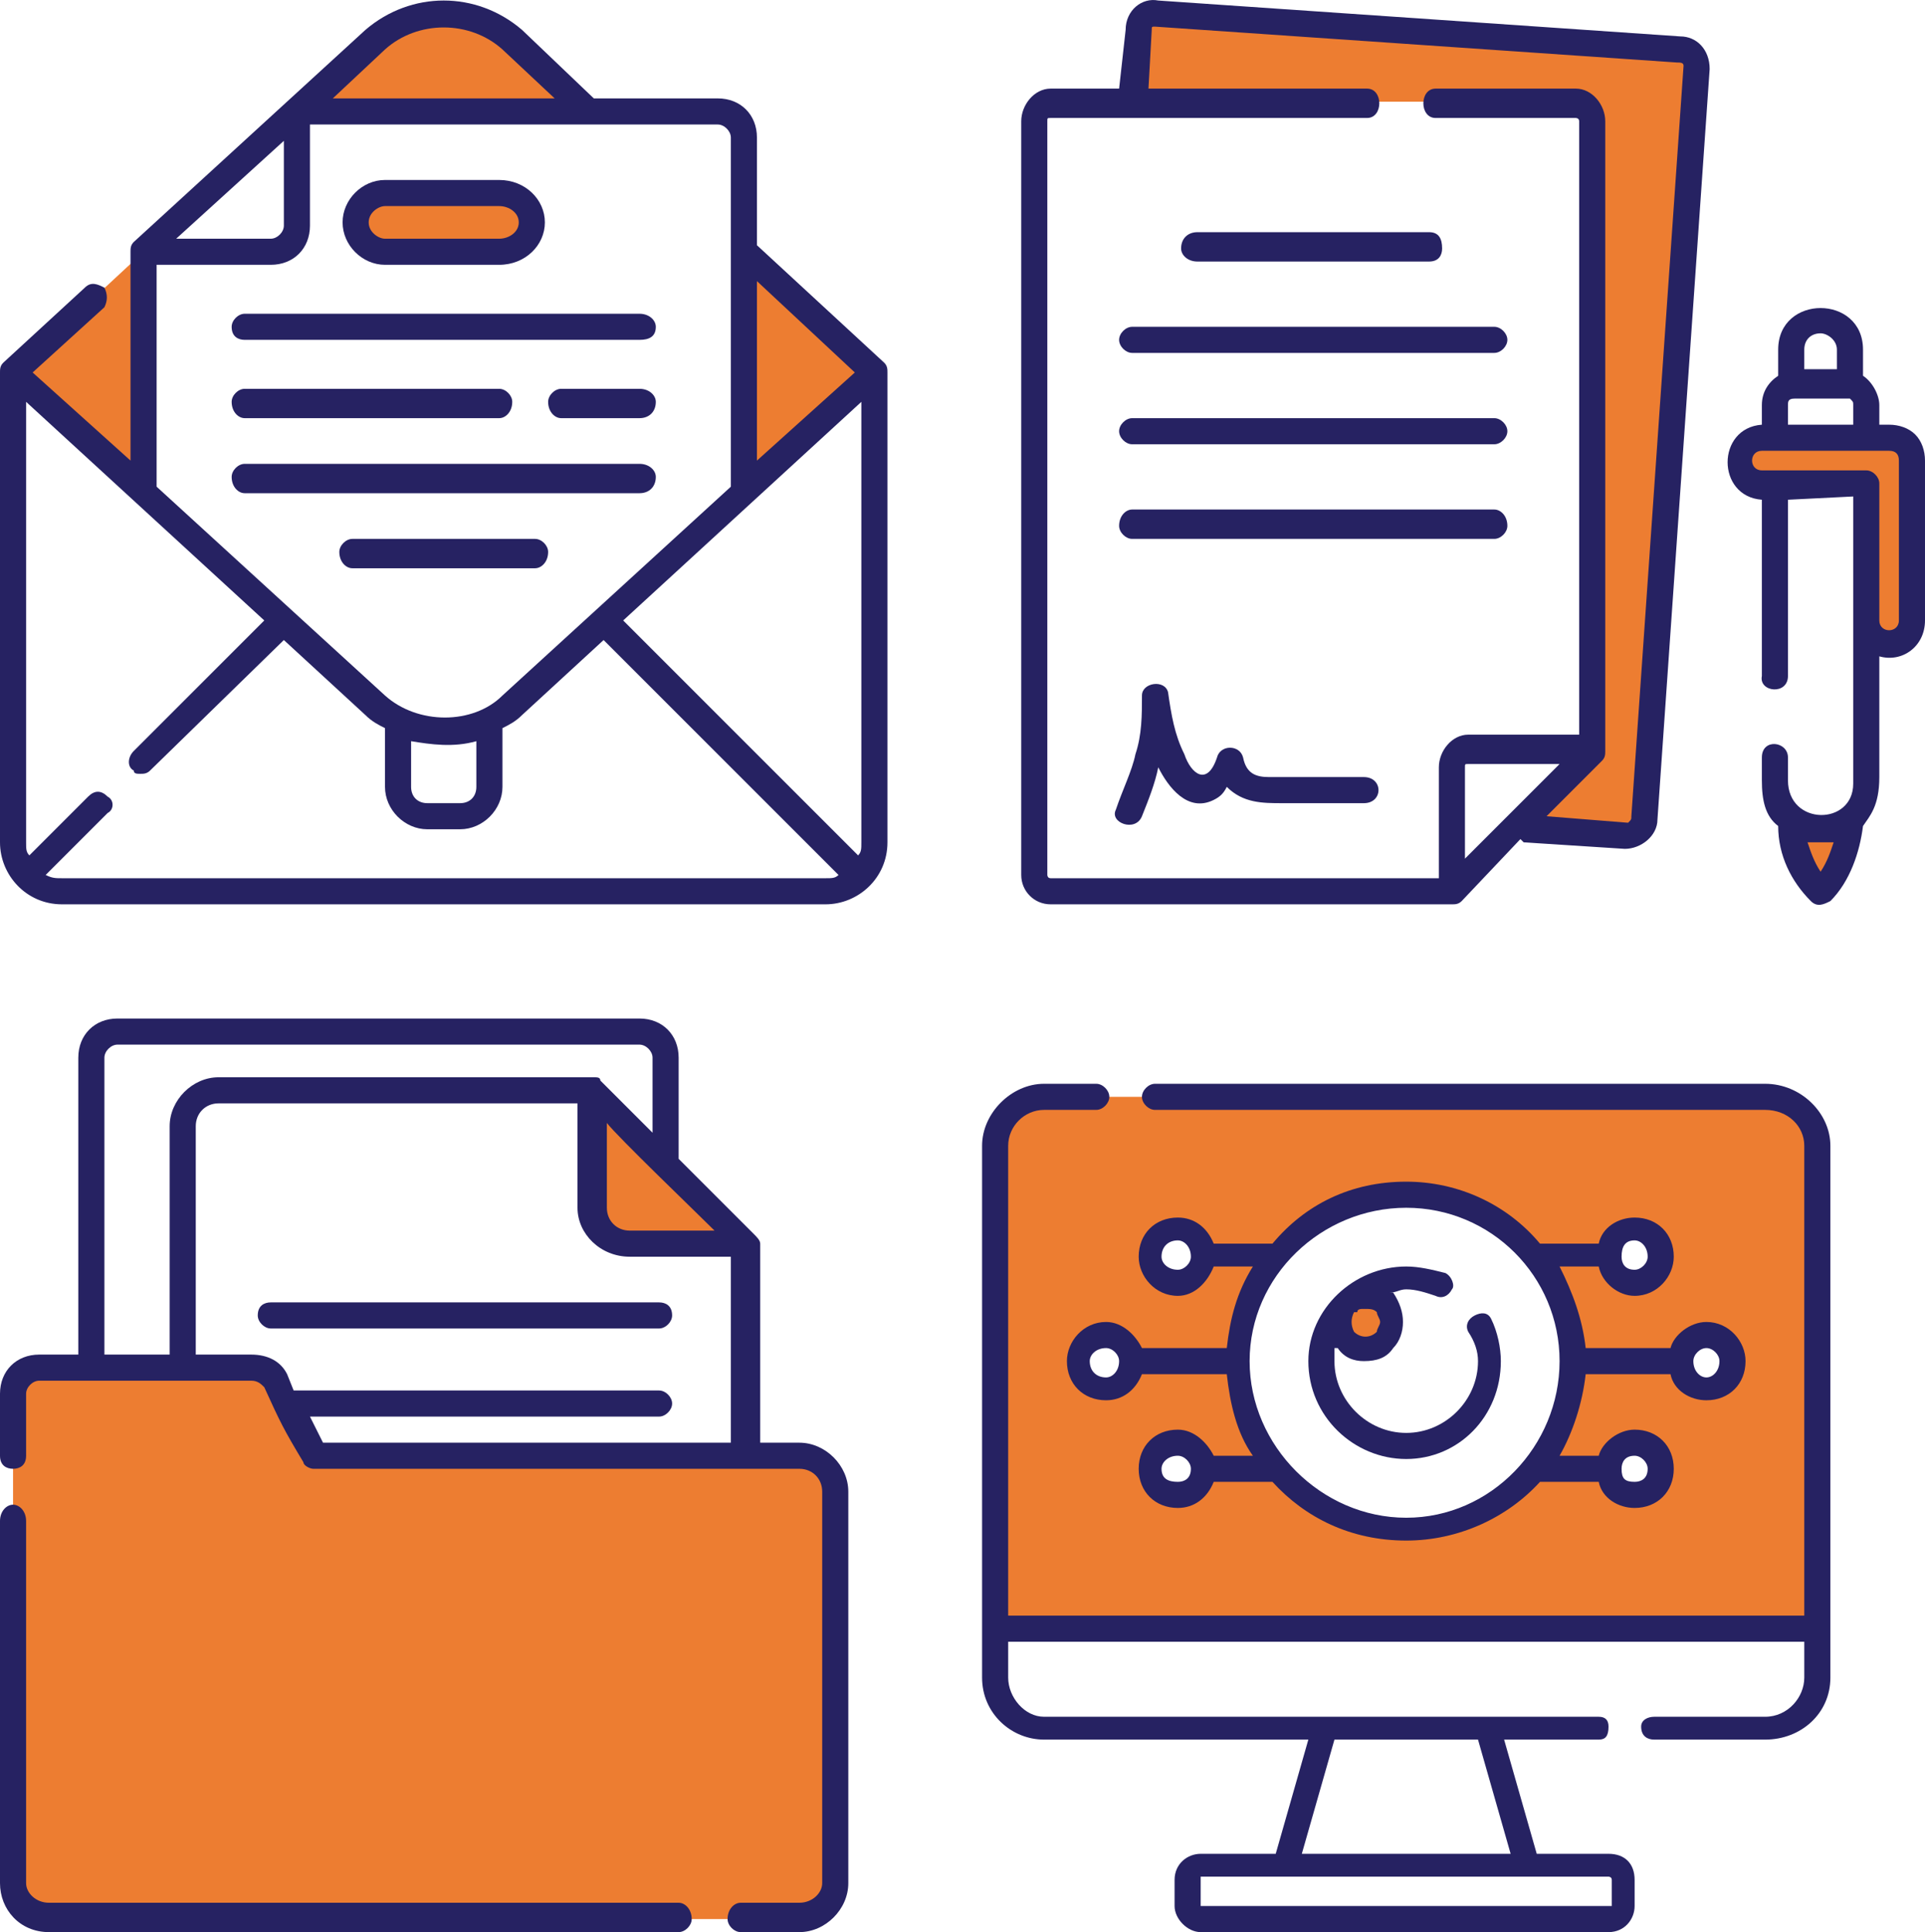 <?xml version="1.0" encoding="utf-8"?>
<!-- Generator: Adobe Illustrator 26.2.1, SVG Export Plug-In . SVG Version: 6.00 Build 0)  -->
<svg version="1.1" id="Layer_1" xmlns="http://www.w3.org/2000/svg" xmlns:xlink="http://www.w3.org/1999/xlink" x="0px" y="0px"
	 viewBox="0 0 147.5 148.04" style="enable-background:new 0 0 147.5 148.04;" xml:space="preserve">
<style type="text/css">
	.st0{fill:#ED7D31;}
	.st1{fill:#262262;}
</style>
<g>
	<polygon class="st0" points="57,19.29 57,37.79 67,28.54 57,19.29 	"/>
	<path class="st0" d="M39.25,3.04c-3-2.75-7.5-2.75-10.5,0c-6,5.5-6,5.5-6,5.5c22.5,0,22.5,0,22.5,0L39.25,3.04z"/>
	<polygon class="st0" points="7.5,22.54 1,28.54 7.5,34.54 11,37.79 11,19.29 7.5,22.54 	"/>
	<path class="st0" d="M38.25,19.29c-8.75,0-8.75,0-8.75,0c-1.25,0-2.25-1-2.25-2.25s1-2.25,2.25-2.25c8.75,0,8.75,0,8.75,0
		c1.5,0,2.5,1,2.5,2.25S39.75,19.29,38.25,19.29L38.25,19.29z"/>
	<path class="st1" d="M68,28.54c0-0.25,0-0.5-0.25-0.75c-9.75-9-9.75-9-9.75-9c0-8.25,0-8.25,0-8.25c0-1.75-1.25-3-3-3
		c-9.5,0-9.5,0-9.5,0C40,2.29,40,2.29,40,2.29c-3.5-3-8.5-3-12,0C10.25,18.54,10.25,18.54,10.25,18.54C10,18.79,10,19.04,10,19.29
		c0,16,0,16,0,16c-7.5-6.75-7.5-6.75-7.5-6.75c5.5-5,5.5-5,5.5-5c0.25-0.5,0.25-1,0-1.5c-0.5-0.25-1-0.5-1.5,0
		c-6.25,5.75-6.25,5.75-6.25,5.75C0,28.04,0,28.29,0,28.54c0,36,0,36,0,36c0,2.5,2,4.75,4.75,4.75c58.5,0,58.5,0,58.5,0
		c2.5,0,4.75-2,4.75-4.75C68,28.54,68,28.54,68,28.54L68,28.54z M66,64.54c0,0.5,0,0.75-0.25,1c-18-18-18-18-18-18
		C66,30.79,66,30.79,66,30.79V64.54z M65.5,28.54C58,35.29,58,35.29,58,35.29c0-13.75,0-13.75,0-13.75L65.5,28.54z M29.5,3.79
		c2.5-2.25,6.5-2.25,9,0c4,3.75,4,3.75,4,3.75c-17,0-17,0-17,0L29.5,3.79z M21.75,10.79c0,6.5,0,6.5,0,6.5c0,0.5-0.5,1-1,1
		c-7.25,0-7.25,0-7.25,0L21.75,10.79z M12,20.29c8.75,0,8.75,0,8.75,0c1.75,0,3-1.25,3-3c0-7.75,0-7.75,0-7.75
		c31.25,0,31.25,0,31.25,0c0.5,0,1,0.5,1,1c0,26.75,0,26.75,0,26.75c-17.5,16-17.5,16-17.5,16c-2.25,2.25-6.5,2.25-9,0
		c-17.5-16-17.5-16-17.5-16V20.29z M31.5,56.79c1.5,0.25,3.25,0.5,5,0c0,3.5,0,3.5,0,3.5c0,0.75-0.5,1.25-1.25,1.25
		c-2.5,0-2.5,0-2.5,0c-0.75,0-1.25-0.5-1.25-1.25C31.5,56.79,31.5,56.79,31.5,56.79L31.5,56.79z M4.75,67.29
		c-0.5,0-0.75,0-1.25-0.25c4.75-4.75,4.75-4.75,4.75-4.75c0.5-0.25,0.5-1,0-1.25c-0.5-0.5-1-0.5-1.5,0c-4.5,4.5-4.5,4.5-4.5,4.5
		C2,65.29,2,65.04,2,64.54c0-33.75,0-33.75,0-33.75c18.25,16.75,18.25,16.75,18.25,16.75c-10,10-10,10-10,10
		c-0.5,0.5-0.5,1.25,0,1.5c0,0.25,0.25,0.25,0.5,0.25s0.5,0,0.75-0.25c10.25-10,10.25-10,10.25-10C28,54.79,28,54.79,28,54.79
		c0.5,0.5,1,0.75,1.5,1c0,4.5,0,4.5,0,4.5c0,1.75,1.5,3.25,3.25,3.25c2.5,0,2.5,0,2.5,0c1.75,0,3.25-1.5,3.25-3.25
		c0-4.5,0-4.5,0-4.5c0.5-0.25,1-0.5,1.5-1c6.25-5.75,6.25-5.75,6.25-5.75c18,18,18,18,18,18c-0.25,0.25-0.5,0.25-1,0.25H4.75z"/>
	<path class="st1" d="M29.5,20.29c8.75,0,8.75,0,8.75,0c2,0,3.5-1.5,3.5-3.25s-1.5-3.25-3.5-3.25c-8.75,0-8.75,0-8.75,0
		c-1.75,0-3.25,1.5-3.25,3.25S27.75,20.29,29.5,20.29L29.5,20.29z M29.5,15.79c8.75,0,8.75,0,8.75,0c0.75,0,1.5,0.5,1.5,1.25
		s-0.75,1.25-1.5,1.25c-8.75,0-8.75,0-8.75,0c-0.5,0-1.25-0.5-1.25-1.25S29,15.79,29.5,15.79L29.5,15.79z"/>
	<path class="st1" d="M18.75,26.04c30.25,0,30.25,0,30.25,0c0.75,0,1.25-0.25,1.25-1c0-0.5-0.5-1-1.25-1c-30.25,0-30.25,0-30.25,0
		c-0.5,0-1,0.5-1,1C17.75,25.79,18.25,26.04,18.75,26.04L18.75,26.04z"/>
	<path class="st1" d="M49,29.79c-6,0-6,0-6,0c-0.5,0-1,0.5-1,1c0,0.75,0.5,1.25,1,1.25c6,0,6,0,6,0c0.75,0,1.25-0.5,1.25-1.25
		C50.25,30.29,49.75,29.79,49,29.79L49,29.79z"/>
	<path class="st1" d="M18.75,32.04c19.5,0,19.5,0,19.5,0c0.5,0,1-0.5,1-1.25c0-0.5-0.5-1-1-1c-19.5,0-19.5,0-19.5,0
		c-0.5,0-1,0.5-1,1C17.75,31.54,18.25,32.04,18.75,32.04L18.75,32.04z"/>
	<path class="st1" d="M50.25,36.54c0-0.5-0.5-1-1.25-1c-30.25,0-30.25,0-30.25,0c-0.5,0-1,0.5-1,1c0,0.75,0.5,1.25,1,1.25
		c30.25,0,30.25,0,30.25,0C49.75,37.79,50.25,37.29,50.25,36.54L50.25,36.54z"/>
	<path class="st1" d="M42,42.29c0-0.5-0.5-1-1-1c-14,0-14,0-14,0c-0.5,0-1,0.5-1,1c0,0.75,0.5,1.25,1,1.25c14,0,14,0,14,0
		C41.5,43.54,42,43.04,42,42.29L42,42.29z"/>
	<path class="st0" d="M128.75,3.79c-40-2.75-40-2.75-40-2.75c-0.75,0-1.5,0.5-1.5,1.25c-0.5,5.5-0.5,5.5-0.5,5.5c34,0,34,0,34,0
		c0.75,0,1.25,0.75,1.25,1.5c0,48.25,0,48.25,0,48.25c-5.75,5.75-5.75,5.75-5.75,5.75c8.5,0.75,8.5,0.75,8.5,0.75
		c0.75,0,1.25-0.5,1.25-1.25c4-57.75,4-57.75,4-57.75C130,4.29,129.5,3.79,128.75,3.79L128.75,3.79z"/>
	<path class="st0" d="M139.5,63.54L139.5,63.54c-1,0-1.75-0.25-2.25-0.75c0,0.25,0,0.25,0,0.25c0,2,0.75,3.75,2.25,5.25l0,0
		c1.25-1.5,2.25-3.25,2.25-5.25c0-0.25,0-0.25,0-0.25C141,63.29,140.25,63.54,139.5,63.54L139.5,63.54z"/>
	<path class="st0" d="M144.75,33.54c-9.75,0-9.75,0-9.75,0c-1,0-1.75,0.75-1.75,1.75s0.75,2,1.75,2c8-0.25,8-0.25,8-0.25
		c0,10.5,0,10.5,0,10.5c0,1,0.75,2,1.75,1.75c1,0,1.75-0.75,1.75-1.75c0-12.25,0-12.25,0-12.25
		C146.5,34.29,145.75,33.54,144.75,33.54L144.75,33.54z"/>
	<path class="st1" d="M128.75,2.79c-40-2.75-40-2.75-40-2.75c-1.25-0.25-2.5,0.75-2.5,2.25c-0.5,4.5-0.5,4.5-0.5,4.5
		c-5.25,0-5.25,0-5.25,0c-1.25,0-2.25,1.25-2.25,2.5c0,57.75,0,57.75,0,57.75c0,1.25,1,2.25,2.25,2.25c30.75,0,30.75,0,30.75,0
		c0.25,0,0.5,0,0.75-0.25c4.5-4.75,4.5-4.75,4.5-4.75l0.25,0.25c7.75,0.5,7.75,0.5,7.75,0.5c1.25,0,2.5-1,2.5-2.25
		c4-57.5,4-57.5,4-57.5C131,3.79,130,2.79,128.75,2.79L128.75,2.79z M112.25,65.79c0-7,0-7,0-7c0-0.25,0-0.25,0.25-0.25c7,0,7,0,7,0
		L112.25,65.79z M125,62.54c0,0.25,0,0.25-0.25,0.5c-6.25-0.5-6.25-0.5-6.25-0.5c4.25-4.25,4.25-4.25,4.25-4.25
		c0.25-0.25,0.25-0.5,0.25-0.75c0-48.25,0-48.25,0-48.25c0-1.25-1-2.5-2.25-2.5c-10.75,0-10.75,0-10.75,0c-1.25,0-1.25,2.25,0,2.25
		c10.75,0,10.75,0,10.75,0s0.25,0,0.25,0.25c0,47,0,47,0,47c-8.5,0-8.5,0-8.5,0c-1.25,0-2.25,1.25-2.25,2.5c0,8.5,0,8.5,0,8.5
		c-29.75,0-29.75,0-29.75,0c-0.25,0-0.25-0.25-0.25-0.25c0-57.75,0-57.75,0-57.75c0-0.25,0-0.25,0.25-0.25c24.25,0,24.25,0,24.25,0
		c1.25,0,1.25-2.25,0-2.25C88,6.79,88,6.79,88,6.79c0.25-4.5,0.25-4.5,0.25-4.5c0-0.25,0-0.25,0.25-0.25c40,2.75,40,2.75,40,2.75
		c0.25,0,0.5,0,0.5,0.25L125,62.54z"/>
	<path class="st1" d="M114.5,32.04c-27.75,0-27.75,0-27.75,0c-0.5,0-1,0.5-1,1s0.5,1,1,1c27.75,0,27.75,0,27.75,0c0.5,0,1-0.5,1-1
		S115,32.04,114.5,32.04L114.5,32.04z"/>
	<path class="st1" d="M114.5,39.04c-27.75,0-27.75,0-27.75,0c-0.5,0-1,0.5-1,1.25c0,0.5,0.5,1,1,1c27.75,0,27.75,0,27.75,0
		c0.5,0,1-0.5,1-1C115.5,39.54,115,39.04,114.5,39.04L114.5,39.04z"/>
	<path class="st1" d="M85.75,26.04c0,0.5,0.5,1,1,1c27.75,0,27.75,0,27.75,0c0.5,0,1-0.5,1-1s-0.5-1-1-1c-27.75,0-27.75,0-27.75,0
		C86.25,25.04,85.75,25.54,85.75,26.04L85.75,26.04z"/>
	<path class="st1" d="M90.5,19.04c0,0.5,0.5,1,1.25,1c17.75,0,17.75,0,17.75,0c0.75,0,1-0.5,1-1c0-0.75-0.25-1.25-1-1.25
		c-17.75,0-17.75,0-17.75,0C91,17.79,90.5,18.29,90.5,19.04L90.5,19.04z"/>
	<path class="st1" d="M104.5,59.54c-1.75,0-3.5,0-5.5,0c-0.5,0-1.25,0-1.75,0c-1,0-1.75-0.25-2-1.5c-0.25-1-1.75-1-2,0
		c-0.75,2.25-2,1.25-2.5-0.25c-0.75-1.5-1-3-1.25-4.75c-0.25-1-2-0.75-2,0.25c0,1.5,0,3-0.5,4.5c-0.25,1.25-1,2.75-1.5,4.25
		c-0.5,1,1.5,1.75,2,0.5s1-2.5,1.25-3.75c0.75,1.5,2.25,3.5,4.25,2.5c0.5-0.25,0.75-0.5,1-1c1.25,1.25,2.75,1.25,4.25,1.25
		c2,0,4.25,0,6.25,0C106,61.54,106,59.54,104.5,59.54L104.5,59.54z"/>
	<path class="st1" d="M146.75,33.29c-0.5-0.5-1.25-0.75-2-0.75s-0.75,0-0.75,0c0-1.5,0-1.5,0-1.5c0-0.75-0.5-1.75-1.25-2.25
		c0-2,0-2,0-2c0-4.25-6.5-4.25-6.5,0c0,2,0,2,0,2c-0.75,0.5-1.25,1.25-1.25,2.25c0,1.5,0,1.5,0,1.5c-3.5,0.25-3.5,5.5,0,5.75
		c0,4.5,0,9,0,13.5c-0.25,1.25,2,1.5,2,0c0-4.5,0-9,0-13.5c5-0.25,5-0.25,5-0.25s0,15.25,0,22c0,3.25-5,3.25-5-0.25
		c0-1.75,0-1.75,0-1.75c0-1.25-2-1.5-2,0c0,1.75,0,1.75,0,1.75c0,1.5,0.25,2.75,1.25,3.5c0,2.25,1,4.25,2.5,5.75
		c0.5,0.5,1,0.25,1.5,0c1.5-1.5,2.25-3.75,2.5-5.75c0.5-0.75,1.25-1.5,1.25-3.75c0-9.25,0-9.25,0-9.25c1.75,0.5,3.5-0.75,3.5-2.75
		c0-12.25,0-12.25,0-12.25C147.5,34.54,147.25,33.79,146.75,33.29L146.75,33.29z M137,32.54c0-1.5,0-1.5,0-1.5c0-0.25,0-0.5,0.5-0.5
		c4,0,4,0,4,0h0.25c0.25,0.25,0.25,0.25,0.25,0.5c0,1.5,0,1.5,0,1.5H137z M139.5,25.54c0.5,0,1.25,0.5,1.25,1.25c0,1.5,0,1.5,0,1.5
		c-2.5,0-2.5,0-2.5,0c0-1.5,0-1.5,0-1.5C138.25,26.04,138.75,25.54,139.5,25.54L139.5,25.54z M139.5,66.79
		c-0.5-0.75-0.75-1.5-1-2.25c0.25,0,0.5,0,1,0c0.25,0,0.5,0,1,0C140.25,65.29,140,66.04,139.5,66.79L139.5,66.79z M145.5,47.54
		c0,1-1.5,1-1.5,0c0,0,0-9.5,0-10.5c0-0.5-0.5-1-1-1c-8,0-8,0-8,0c-1,0-1-1.5,0-1.5c9.75,0,9.75,0,9.75,0c0.5,0,0.75,0.25,0.75,0.75
		C145.5,47.54,145.5,47.54,145.5,47.54L145.5,47.54z"/>
	<path class="st0" d="M48.25,95.29c9,0,9,0,9,0C45.5,83.54,45.5,83.54,45.5,83.54c0,9,0,9,0,9C45.5,94.04,46.75,95.29,48.25,95.29
		L48.25,95.29z"/>
	<path class="st0" d="M61.25,111.54c0,0-30.25,0-37.25,0c-3-5.75-3-5.75-3-5.75c-0.25-0.5-1-1-1.75-1c-16.25,0-16.25,0-16.25,0
		c-1.25,0-2,1-2,2c0,37.5,0,37.5,0,37.5c0,1.5,1.25,2.75,2.75,2.75c57.5,0,57.5,0,57.5,0c1.5,0,2.75-1.25,2.75-2.75c0-30,0-30,0-30
		C64,112.79,62.75,111.54,61.25,111.54L61.25,111.54z"/>
	<path class="st1" d="M52,145.79c-48.25,0-48.25,0-48.25,0c-1,0-1.75-0.75-1.75-1.5c0-27.75,0-27.75,0-27.75c0-0.75-0.5-1.25-1-1.25
		s-1,0.5-1,1.25c0,27.75,0,27.75,0,27.75c0,2,1.5,3.75,3.75,3.75c48.25,0,48.25,0,48.25,0c0.5,0,1-0.5,1-1
		C53,146.29,52.5,145.79,52,145.79L52,145.79z"/>
	<path class="st1" d="M23.25,112.04c0,0.25,0.5,0.5,0.75,0.5c37.25,0,37.25,0,37.25,0c1,0,1.75,0.75,1.75,1.75c0,30,0,30,0,30
		c0,0.75-0.75,1.5-1.75,1.5c-4.5,0-4.5,0-4.5,0c-0.5,0-1,0.5-1,1.25c0,0.5,0.5,1,1,1c4.5,0,4.5,0,4.5,0c2,0,3.75-1.75,3.75-3.75
		c0-30,0-30,0-30c0-2-1.75-3.75-3.75-3.75c-3,0-3,0-3,0c0-15.25,0-15.25,0-15.25c0-0.25-0.25-0.5-0.5-0.75
		C52,88.79,52,88.79,52,88.79c0-7.75,0-7.75,0-7.75c0-1.75-1.25-3-3-3c-40,0-40,0-40,0c-1.75,0-3,1.25-3,3c0,22.75,0,22.75,0,22.75
		c-3,0-3,0-3,0c-1.75,0-3,1.25-3,3c0,4.75,0,4.75,0,4.75c0,0.75,0.5,1,1,1s1-0.25,1-1c0-4.75,0-4.75,0-4.75c0-0.5,0.5-1,1-1
		c16.25,0,16.25,0,16.25,0c0.5,0,0.75,0.25,1,0.5C21.5,109.04,21.75,109.54,23.25,112.04L23.25,112.04z M46.5,86.04
		c0.75,1,7,7,8.25,8.25c-6.5,0-6.5,0-6.5,0c-1,0-1.75-0.75-1.75-1.75V86.04z M8,81.04c0-0.5,0.5-1,1-1c40,0,40,0,40,0
		c0.5,0,1,0.5,1,1c0,5.75,0,5.75,0,5.75c-4-4-4-4-4-4c0-0.25-0.25-0.25-0.5-0.25c-28.75,0-28.75,0-28.75,0c-2,0-3.75,1.75-3.75,3.75
		c0,17.5,0,17.5,0,17.5c-5,0-5,0-5,0V81.04z M24.75,110.54c-1-2-1-2-1-2c26.75,0,26.75,0,26.75,0c0.5,0,1-0.5,1-1s-0.5-1-1-1
		c-28,0-28,0-28,0c-0.5-1.25-0.5-1.25-0.5-1.25c-0.5-1-1.5-1.5-2.75-1.5c-4.25,0-4.25,0-4.25,0c0-17.5,0-17.5,0-17.5
		c0-1,0.75-1.75,1.75-1.75c27.5,0,27.5,0,27.5,0c0,8,0,8,0,8c0,2,1.75,3.75,4,3.75c7.75,0,7.75,0,7.75,0c0,14.25,0,14.25,0,14.25
		H24.75z"/>
	<path class="st1" d="M50.5,99.79c-29.75,0-29.75,0-29.75,0c-0.5,0-1,0.25-1,1c0,0.5,0.5,1,1,1c29.75,0,29.75,0,29.75,0
		c0.5,0,1-0.5,1-1C51.5,100.04,51,99.79,50.5,99.79L50.5,99.79z"/>
	<path class="st0" d="M104.5,99.29c1.25,0,2.25,0.75,2.25,2s-1,2-2.25,2c-1,0-2-0.75-2-2S103.5,99.29,104.5,99.29L104.5,99.29z"/>
	<path class="st0" d="M135.25,84.04c-55.25,0-55.25,0-55.25,0c-2,0-3.75,1.75-3.75,3.75c0,37,0,37,0,37c63,0,63,0,63,0
		c0-37,0-37,0-37C139.25,85.79,137.5,84.04,135.25,84.04L135.25,84.04z M84.75,106.29c-1.25,0-2.25-0.75-2.25-2c0-1,1-2,2.25-2
		c1,0,2,1,2,2C86.75,105.54,85.75,106.29,84.75,106.29L84.75,106.29z M90.25,114.54c-1.25,0-2.25-0.75-2.25-2c0-1,1-2,2.25-2
		c1,0,2,1,2,2C92.25,113.79,91.25,114.54,90.25,114.54L90.25,114.54z M90.25,98.29c-1.25,0-2.25-1-2.25-2c0-1.25,1-2.25,2.25-2.25
		c1,0,2,1,2,2.25C92.25,97.29,91.25,98.29,90.25,98.29L90.25,98.29z M107.75,117.29c-7.25,0-12.75-5.75-12.75-13
		c0-7,5.5-12.75,12.75-12.75c7,0,12.75,5.75,12.75,12.75C120.5,111.54,114.75,117.29,107.75,117.29L107.75,117.29z M125.25,114.54
		c-1.25,0-2-0.75-2-2c0-1,0.75-2,2-2c1,0,2,1,2,2C127.25,113.79,126.25,114.54,125.25,114.54L125.25,114.54z M125.25,98.29
		c-1.25,0-2-1-2-2c0-1.25,0.75-2.25,2-2.25c1,0,2,1,2,2.25C127.25,97.29,126.25,98.29,125.25,98.29L125.25,98.29z M130.75,106.29
		c-1.25,0-2-0.75-2-2c0-1,0.75-2,2-2s2,1,2,2C132.75,105.54,132,106.29,130.75,106.29L130.75,106.29z"/>
	<path class="st1" d="M94,103.29c-6.5,0-6.5,0-6.5,0c-0.5-1-1.5-2-2.75-2c-1.75,0-3,1.5-3,3c0,1.75,1.25,3,3,3
		c1.25,0,2.25-0.75,2.75-2c6.5,0,6.5,0,6.5,0c0.25,2.25,0.75,4.5,2,6.25c-3,0-3,0-3,0c-0.5-1-1.5-2-2.75-2c-1.75,0-3,1.25-3,3
		s1.25,3,3,3c1.25,0,2.25-0.75,2.75-2c4.5,0,4.5,0,4.5,0c2.5,2.75,6,4.5,10.25,4.5c4,0,7.75-1.75,10.25-4.5c4.5,0,4.5,0,4.5,0
		c0.25,1.25,1.5,2,2.75,2c1.75,0,3-1.25,3-3s-1.25-3-3-3c-1.25,0-2.5,1-2.75,2c-3,0-3,0-3,0c1-1.75,1.75-4,2-6.25c6.5,0,6.5,0,6.5,0
		c0.25,1.25,1.5,2,2.75,2c1.75,0,3-1.25,3-3c0-1.5-1.25-3-3-3c-1.25,0-2.5,1-2.75,2c-6.5,0-6.5,0-6.5,0c-0.25-2.25-1-4.25-2-6.25
		c3,0,3,0,3,0c0.25,1.25,1.5,2.25,2.75,2.25c1.75,0,3-1.5,3-3c0-1.75-1.25-3-3-3c-1.25,0-2.5,0.75-2.75,2c-4.5,0-4.5,0-4.5,0
		c-2.5-3-6.25-4.75-10.25-4.75c-4.25,0-7.75,1.75-10.25,4.75c-4.5,0-4.5,0-4.5,0c-0.5-1.25-1.5-2-2.75-2c-1.75,0-3,1.25-3,3
		c0,1.5,1.25,3,3,3c1.25,0,2.25-1,2.75-2.25c3,0,3,0,3,0C94.75,99.04,94.25,101.04,94,103.29L94,103.29z M90.25,113.54
		c-0.75,0-1.25-0.25-1.25-1c0-0.5,0.5-1,1.25-1c0.5,0,1,0.5,1,1C91.25,113.29,90.75,113.54,90.25,113.54L90.25,113.54z
		 M125.25,111.54c0.5,0,1,0.5,1,1c0,0.75-0.5,1-1,1c-0.75,0-1-0.25-1-1C124.25,112.04,124.5,111.54,125.25,111.54L125.25,111.54z
		 M125.25,95.04c0.5,0,1,0.5,1,1.25c0,0.5-0.5,1-1,1c-0.75,0-1-0.5-1-1C124.25,95.54,124.5,95.04,125.25,95.04L125.25,95.04z
		 M90.25,97.29c-0.75,0-1.25-0.5-1.25-1c0-0.75,0.5-1.25,1.25-1.25c0.5,0,1,0.5,1,1.25C91.25,96.79,90.75,97.29,90.25,97.29
		L90.25,97.29z M84.75,105.54c-0.75,0-1.25-0.5-1.25-1.25c0-0.5,0.5-1,1.25-1c0.5,0,1,0.5,1,1
		C85.75,105.04,85.25,105.54,84.75,105.54L84.75,105.54z M130.75,103.29c0.5,0,1,0.5,1,1c0,0.75-0.5,1.25-1,1.25s-1-0.5-1-1.25
		C129.75,103.79,130.25,103.29,130.75,103.29L130.75,103.29z M107.75,92.54c6.5,0,11.75,5.25,11.75,11.75s-5.25,12-11.75,12
		s-12-5.5-12-12S101.25,92.54,107.75,92.54L107.75,92.54z"/>
	<path class="st1" d="M107.75,111.79c4,0,7.25-3.25,7.25-7.5c0-1-0.25-2.25-0.75-3.25c-0.25-0.5-0.75-0.5-1.25-0.25
		s-0.75,0.75-0.5,1.25c0.5,0.75,0.75,1.5,0.75,2.25c0,3-2.5,5.5-5.5,5.5s-5.5-2.5-5.5-5.5c0-0.25,0-0.75,0-1c0.25,0,0.25,0,0.25,0
		c0.5,0.75,1.25,1,2,1c1,0,1.75-0.25,2.25-1c0.5-0.5,0.75-1.25,0.75-2s-0.25-1.5-0.75-2.25c0,0,0,0-0.25,0
		c0.5,0,0.75-0.25,1.25-0.25c0.75,0,1.5,0.25,2.25,0.5c0.5,0.25,1,0,1.25-0.5c0.25-0.25,0-1-0.5-1.25c-1-0.25-2-0.5-3-0.5
		c-4,0-7.5,3.25-7.5,7.25C100.25,108.54,103.75,111.79,107.75,111.79L107.75,111.79z M104.5,100.29c0.5,0,0.75,0,1,0.25
		c0,0.25,0.25,0.5,0.25,0.75s-0.25,0.5-0.25,0.75c-0.5,0.5-1.25,0.5-1.75,0c-0.25-0.5-0.25-1,0-1.5c0,0,0,0,0.25,0
		C104,100.29,104.25,100.29,104.5,100.29L104.5,100.29z"/>
	<path class="st1" d="M135.25,83.04c-46.75,0-46.75,0-46.75,0c-0.5,0-1,0.5-1,1s0.5,1,1,1c46.75,0,46.75,0,46.75,0
		c1.75,0,3,1.25,3,2.75c0,36,0,36,0,36c-61,0-61,0-61,0c0-36,0-36,0-36c0-1.5,1.25-2.75,2.75-2.75c4,0,4,0,4,0c0.5,0,1-0.5,1-1
		s-0.5-1-1-1c-4,0-4,0-4,0c-2.5,0-4.75,2.25-4.75,4.75c0,40.75,0,40.75,0,40.75c0,2.75,2.25,4.75,4.75,4.75c20.25,0,20.25,0,20.25,0
		c-2.5,8.75-2.5,8.75-2.5,8.75c-5.75,0-5.75,0-5.75,0c-1,0-2,0.75-2,2c0,2,0,2,0,2c0,1,1,2,2,2c31.25,0,31.25,0,31.25,0
		c1.25,0,2-1,2-2c0-2,0-2,0-2c0-1.25-0.75-2-2-2c-5.5,0-5.5,0-5.5,0c-2.5-8.75-2.5-8.75-2.5-8.75c7.25,0,7.25,0,7.25,0
		c0.5,0,0.75-0.25,0.75-1c0-0.5-0.25-0.75-0.75-0.75c-8.5,0-8.5,0-8.5,0l0,0c-34,0-34,0-34,0c-1.5,0-2.75-1.5-2.75-3
		c0-2.75,0-2.75,0-2.75c61,0,61,0,61,0c0,2.75,0,2.75,0,2.75c0,1.5-1.25,3-3,3c-8.5,0-8.5,0-8.5,0c-0.5,0-1,0.25-1,0.75
		c0,0.75,0.5,1,1,1c8.5,0,8.5,0,8.5,0c2.75,0,5-2,5-4.75c0-40.75,0-40.75,0-40.75C140.25,85.29,138,83.04,135.25,83.04L135.25,83.04
		z M123.5,144.04c0,2,0,2,0,2h-0.25c-31.25,0-31.25,0-31.25,0l0,0c0-2,0-2,0-2c0-0.25,0-0.25,0-0.25c31.25,0,31.25,0,31.25,0
		S123.5,143.79,123.5,144.04L123.5,144.04z M115.75,142.04c-16,0-16,0-16,0c2.5-8.75,2.5-8.75,2.5-8.75c11,0,11,0,11,0
		L115.75,142.04z"/>
</g>
</svg>
